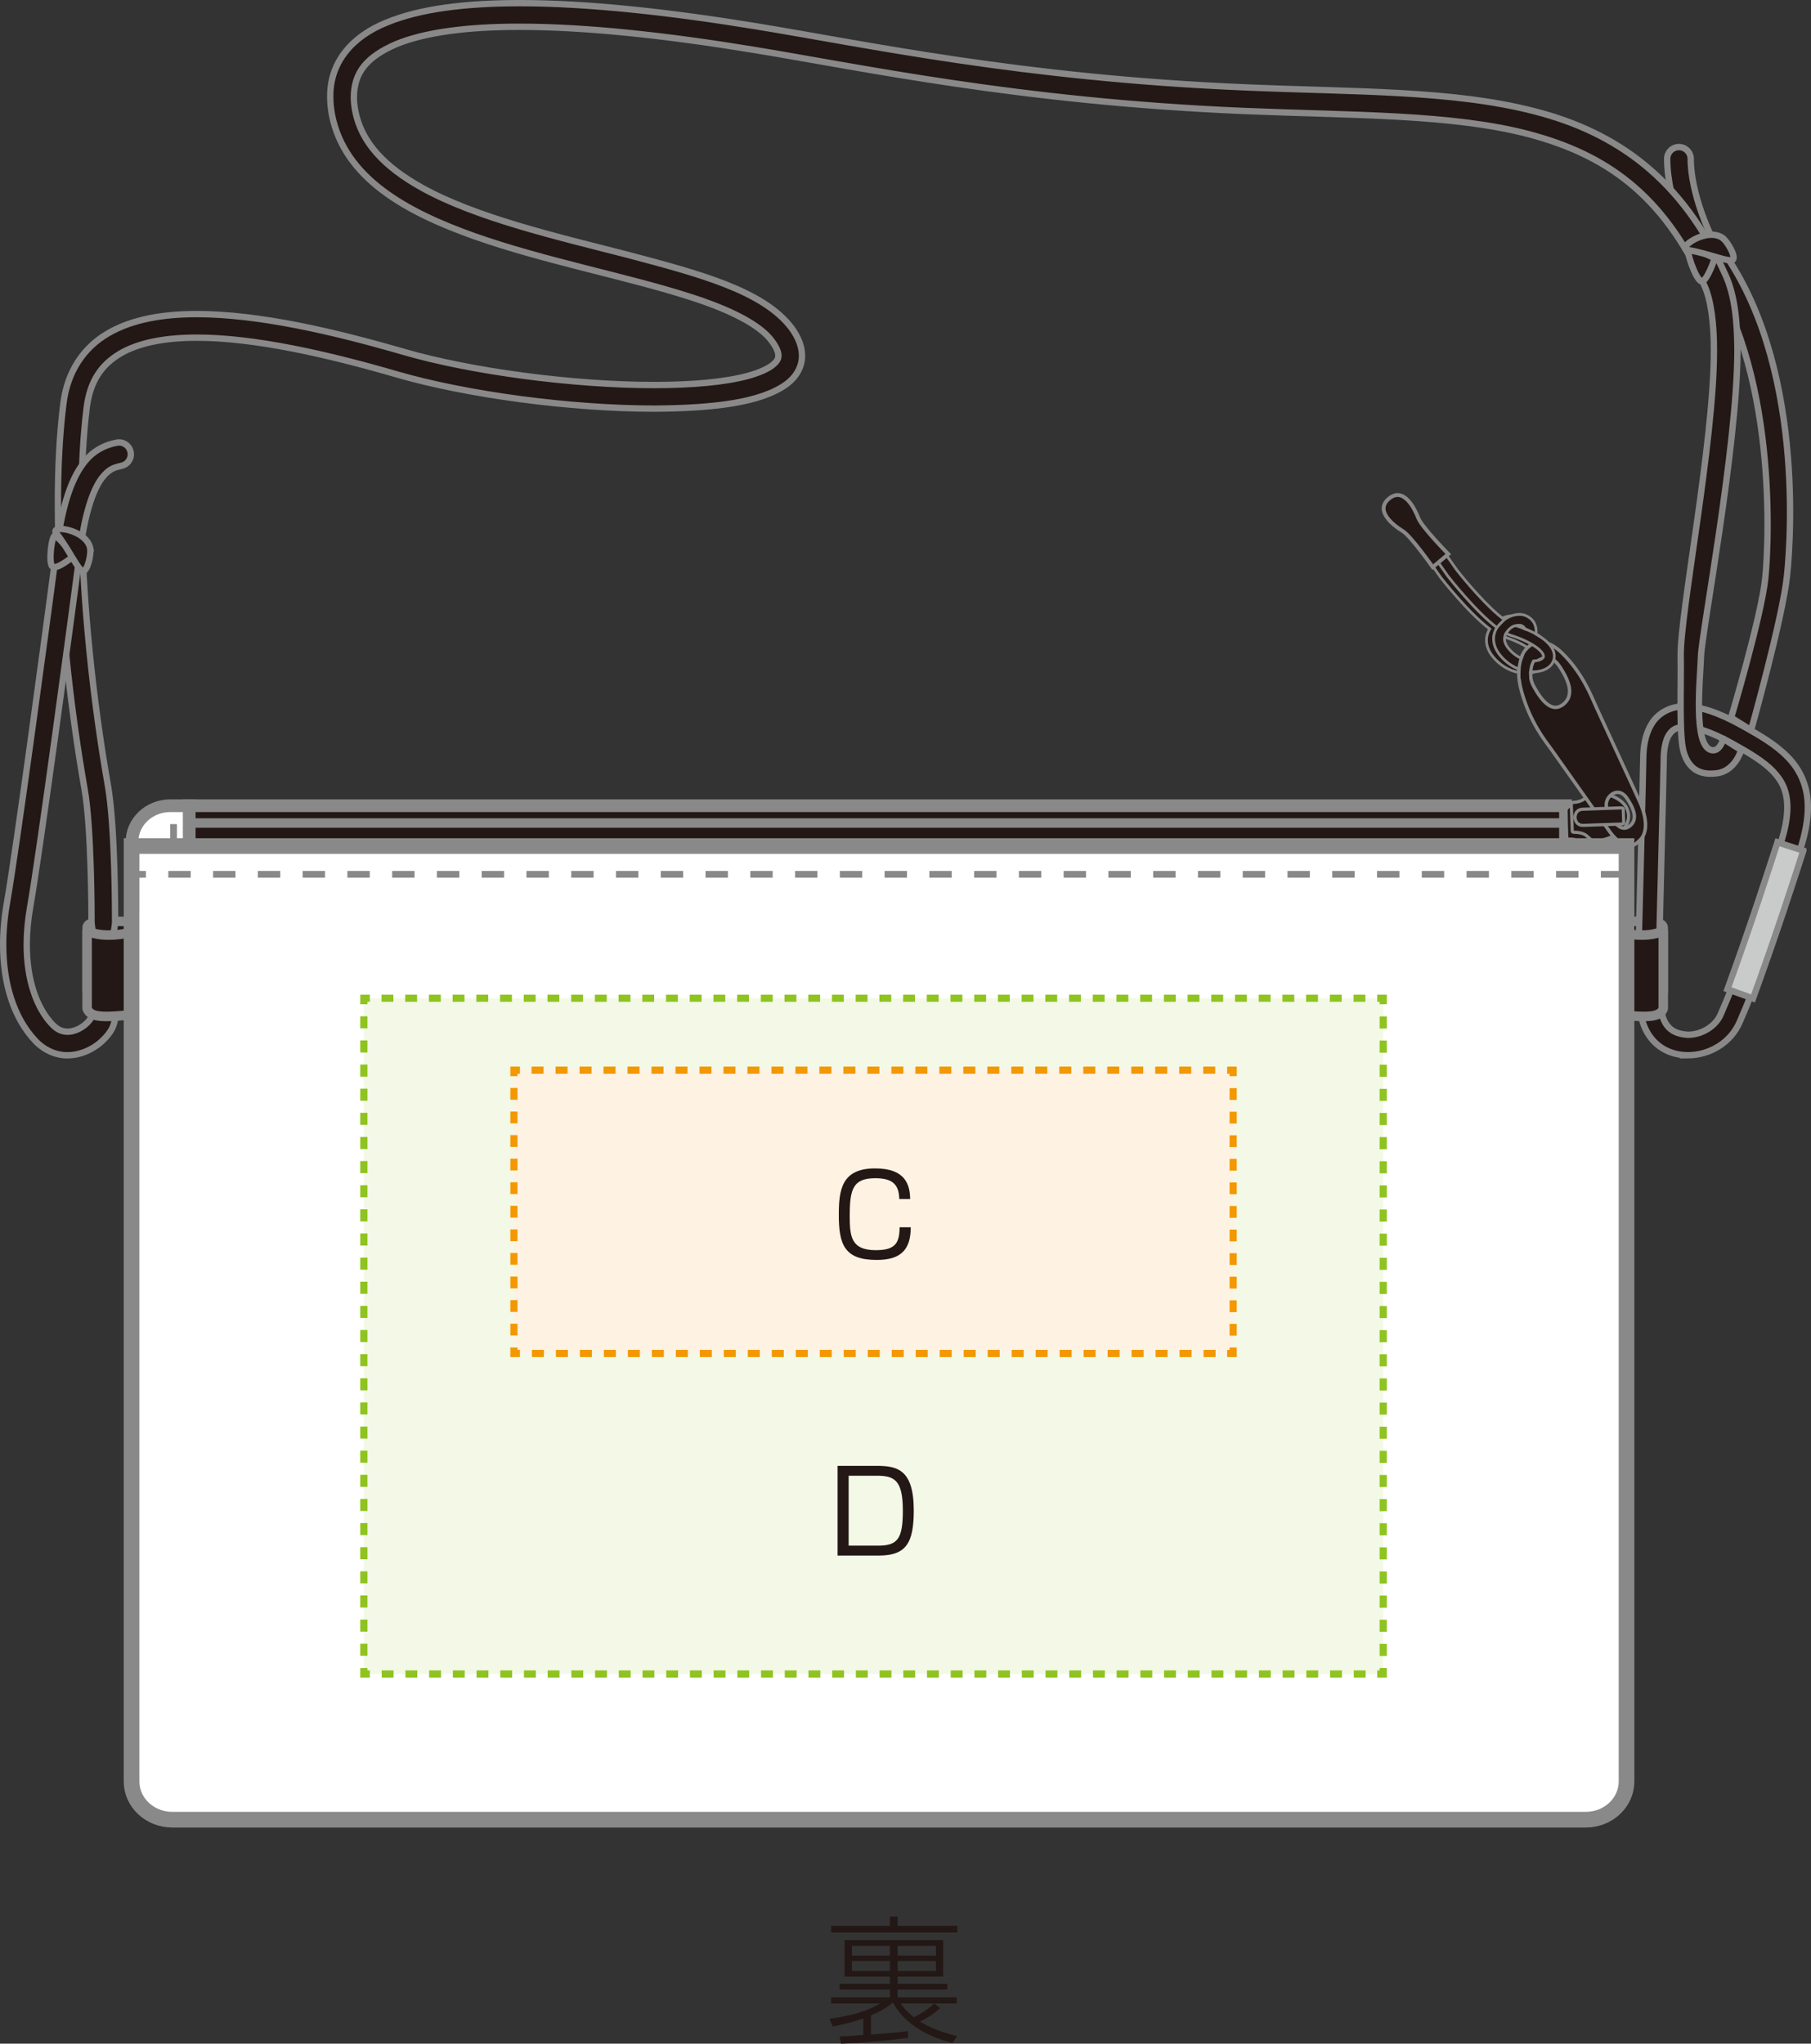 <?xml version="1.0" encoding="UTF-8"?>
<svg id="_レイヤー_2" data-name="レイヤー 2" xmlns="http://www.w3.org/2000/svg" viewBox="0 0 77.915 87.905">
  <rect x="0" y="0" width="77.915" height="87.905" fill="#333333" stroke="none"/>
  <defs>
    <style>
      .cls-1, .cls-2, .cls-3, .cls-4, .cls-5, .cls-6, .cls-7, .cls-8, .cls-9, .cls-10, .cls-11, .cls-12 {
        fill: none;
      }

      .cls-1, .cls-3, .cls-13, .cls-4, .cls-14, .cls-15, .cls-6, .cls-16, .cls-17, .cls-8, .cls-18, .cls-19, .cls-11, .cls-20 {
        stroke: #898989;
      }

      .cls-1, .cls-19 {
        stroke-width: .117px;
      }

      .cls-2 {
        stroke-dasharray: 0 0 .507 .507;
      }

      .cls-2, .cls-4, .cls-5, .cls-7, .cls-9, .cls-10, .cls-11, .cls-12 {
        stroke-miterlimit: 10;
      }

      .cls-2, .cls-5, .cls-7, .cls-9, .cls-10, .cls-12 {
        stroke-width: .309px;
      }

      .cls-2, .cls-7, .cls-12 {
        stroke: #f39800;
      }

      .cls-3, .cls-15 {
        stroke-width: .409px;
      }

      .cls-13, .cls-6 {
        stroke-width: .546px;
      }

      .cls-13, .cls-21 {
        fill: #fff;
      }

      .cls-4 {
        stroke-dasharray: 0 0 .963 .963;
        stroke-width: .289px;
      }

      .cls-14 {
        stroke-width: .165px;
      }

      .cls-14, .cls-15, .cls-16, .cls-17, .cls-19, .cls-22, .cls-20 {
        fill: #231815;
      }

      .cls-15 {
        stroke-linecap: round;
        stroke-linejoin: round;
      }

      .cls-5 {
        stroke-dasharray: 0 0 .51 .51;
      }

      .cls-5, .cls-9, .cls-10 {
        stroke: #8fc31f;
      }

      .cls-23 {
        fill: #fef3e3;
      }

      .cls-23, .cls-24, .cls-21, .cls-22 {
        stroke-width: 0px;
      }

      .cls-16, .cls-18 {
        stroke-width: .273px;
      }

      .cls-24 {
        fill: #f3f8e7;
      }

      .cls-17 {
        stroke-width: .148px;
      }

      .cls-8, .cls-20 {
        stroke-width: .136px;
      }

      .cls-18 {
        fill: #c9caca;
      }

      .cls-10 {
        stroke-dasharray: 0 0 .519 .519;
      }

      .cls-11 {
        stroke-width: .674px;
      }

      .cls-12 {
        stroke-dasharray: 0 0 .516 .516;
      }
    </style>
  </defs>
  <g id="_レイヤー_3" data-name="レイヤー 3">
    <g>
      <path class="cls-22" d="M39.072,87.655c-.351.048-1.286.172-2.886.25l-.065-.31c.244-.006.321-.012,1.023-.065v-.714c-.44.178-1.143.314-1.315.351l-.143-.333c1.345-.179,1.893-.494,2.184-.661h-2.113v-.256h2.529v-.339h-2.166v-.244h2.166v-.315h-1.952v-1.564h4.243v1.564h-1.958v.315h2.137v.244h-2.137v.339h2.542v.256h-.964l.25.203c-.232.208-.488.398-.869.577.631.398,1.434.583,1.601.625l-.202.297c-1.018-.256-2.035-.785-2.565-1.737-.291.25-.619.416-.94.547v.827c.988-.071,1.369-.118,1.589-.148l.012.292ZM38.286,82.436h.333v.404h2.571v.279h-5.433v-.279h2.529v-.404ZM36.65,83.697v.423h1.637v-.423h-1.637ZM36.65,84.352v.428h1.637v-.428h-1.637ZM38.619,83.697v.423h1.648v-.423h-1.648ZM38.619,84.352v.428h1.648v-.428h-1.648ZM38.751,86.172c.077.119.196.298.565.596.375-.179.619-.352.875-.596h-1.44Z"/>
      <g>
        <g>
          <path class="cls-19" d="M61.999,24.86c.048.062,1.179,1.506,2.094,2.194-.228.373-.178.806.141,1.197.283.346.665.584,1.076.67.231.049.46.048.662-.001.316-.077.527-.262.579-.508.079-.375-.189-.746-.776-1.074.023-.177.022-.595-.437-.796-.257-.113-.63-.042-.926.171-.69-.503-1.636-1.614-2.046-2.14l-.769-1.091-.368.287.769,1.091ZM64.928,26.974c.072-.02.14-.026.192-.015.012.003.023.006.033.01.075.033.124.079.148.141-.12-.049-.244-.094-.373-.136ZM64.487,27.305c.07.035.136.063.198.082.902.277,1.458.704,1.411.928-.01.049-.086.115-.232.15-.132.032-.292.031-.452-.002h-0c-.311-.065-.6-.246-.815-.509-.189-.231-.226-.449-.11-.649Z"/>
          <path class="cls-15" d="M68.484,39.718c.768.088,1.107-.088,1.698-.088.59,0,1.373-.03,1.373.266v2.776s-3.049.155-3.049.155l-.022-3.108Z"/>
          <g>
            <path class="cls-16" d="M72.618,45.391c.908-.003,1.839-.517,2.233-1.441h0c.145-.349.302-.693.435-1.053h0c1.005-2.768,1.689-4.887,2.162-6.352h0c.224-.689.331-1.284.331-1.817h0c.007-.908-.338-1.631-.869-2.169h0c-.528-.542-1.212-.934-1.956-1.349h0c-1.02-.566-1.802-.821-2.458-.825h0c-.664-.013-1.203.324-1.464.792h0c-.269.462-.334.998-.336,1.519h0c0,.309-.187,7.627-.188,7.634h0v.002l.882.022c0-.006.187-7.304.188-7.657h0c-.002-.438.072-.837.214-1.071h0c.149-.228.289-.345.705-.359h0c.41-.004,1.082.183,2.028.713h0c.737.408,1.352.777,1.752,1.194h0c.4.42.614.852.62,1.554h0c0,.413-.085.92-.287,1.545h0c-.473,1.464-1.153,3.568-2.152,6.322h0c-.114.315-.267.649-.419,1.014h0c-.218.544-.844.904-1.419.9h0c-.635-.037-1.153-.31-1.188-1.447h-.883c-.002.748.23,1.351.628,1.752h0c.394.399.922.576,1.436.576h.006Z"/>
            <path class="cls-18" d="M77.585,36.59l-1.113-.36c-.473,1.464-1.152,3.566-2.151,6.318h0l1.099.399c1.007-2.77,1.691-4.892,2.165-6.356h0Z"/>
          </g>
          <path class="cls-15" d="M68.395,43.498c2.215.266,2.987.369,3.164-.118v-3.337c-.768.355-1.923.148-3.164-.325v3.78Z"/>
          <path class="cls-22" d="M7.326,34.657h.804s.011,0,.011,0h59.211v1.753H8.141s-.011,0-.011,0h-2.449v-.207c0-.852.735-1.546,1.645-1.546Z"/>
          <rect class="cls-6" x="8.13" y="34.657" width="59.222" height="1.753"/>
          <line class="cls-3" x1="67.186" y1="35.401" x2="8.141" y2="35.401"/>
          <path class="cls-13" d="M5.68,36.41v-.207c0-.852.735-1.546,1.645-1.546h.815v1.753h-2.461Z"/>
          <line class="cls-4" x1="7.468" y1="36.41" x2="7.468" y2="34.657"/>
          <path class="cls-15" d="M6.822,39.718c-.768.088-1.107-.088-1.698-.088-.59,0-1.373-.03-1.373.266v2.776s3.049.155,3.049.155l.022-3.108Z"/>
          <g>
            <path class="cls-16" d="M76.88,24.789c.2-1.843.7-9.909-3.27-14.651h0c-.064-.133-.242-.521-.424-1.046h0c-.227-.653-.447-1.507-.446-2.259h0c0-.279-.227-.507-.506-.507h0c-.28,0-.507.227-.507.507h0c.011,1.867.99,3.774,1,3.809h0l.067.102c3.684,4.308,3.327,12.43,3.156,14.11-.169,1.657-1.471,6.016-1.471,6.016l.859.536s1.342-4.773,1.542-6.616Z"/>
            <path class="cls-16" d="M74.142,31.778s-.136.562-.503.488c-.802-.162-.494-3.007-.457-4.042s1.563-9.042,1.568-13.142h0c-.003-1.267-.121-2.368-.5-3.221h0c-1.864-4.177-4.714-6.174-8.229-7.074h0c-3.513-.91-7.689-.826-12.487-1.03h0c-9.62-.406-16.199-1.841-21.026-2.63h0c-3.687-.601-7.203-.991-10.149-.991h0c-2.313.002-4.272.233-5.725.835h0c-1.445.578-2.441,1.676-2.426,3.19h0c-.001.259.026.528.08.808h0c.544,2.68,3.152,4.138,6.136,5.196h0c3.006,1.059,6.528,1.727,9.176,2.575h0c1.767.554,3.123,1.226,3.631,1.96h0c.203.278.261.482.259.598h0c-.006.135-.045.239-.256.409h0c-.206.163-.574.331-1.06.462h0c-.974.266-2.408.394-4.026.393h0c-3.498.002-7.889-.587-10.788-1.43h0c-3.018-.875-6.227-1.62-8.895-1.622h0c-1.463.002-2.777.222-3.815.828h0c-1.042.602-1.759,1.641-1.925,3.043h0c-.164,1.314-.234,2.762-.234,4.27h0c0,4.192.541,8.848,1.15,12.304h0c.292,1.63.299,5.402.297,5.691h-0c0,.279.227,1.426.507,1.426h0c.28,0,.507-1.147.507-1.426h0c-.001-.319.006-4.05-.311-5.868h0c-.601-3.403-1.135-8.022-1.134-12.127h0c-.001-1.477.069-2.886.226-4.145h0c.153-1.143.641-1.818,1.432-2.293h0c.795-.471,1.941-.691,3.302-.689h0c2.482-.002,5.636.716,8.612,1.582h0c3.032.878,7.46,1.468,11.071,1.471h0c2.517-.019,4.59-.242,5.707-1.068h0c.373-.279.653-.714.648-1.211h0c-.002-.413-.171-.807-.451-1.192h0c-1.218-1.612-3.99-2.335-7.087-3.156h0c-3.095-.793-6.518-1.59-8.844-2.892h0c-1.558-.872-2.575-1.916-2.838-3.28h0c-.043-.221-.061-.426-.061-.616h0c.014-1.055.563-1.714,1.801-2.254h0c1.232-.517,3.094-.76,5.335-.756h0c2.857-.002,6.333.381,9.986.978h0c4.786.781,11.45,2.233,21.147,2.642h0c4.833.2,8.97.133,12.274.998h0c3.302.874,5.775,2.577,7.56,6.51h0c.28.609.415,1.607.411,2.804h0c.005,3.925-1.461,11.327-1.429,13.142.022,1.232-.076,3.434.128,4.12.204.686.65,1.023,1.438.914.788-.109,1.034-.995,1.034-.995l-.766-.487Z"/>
            <path class="cls-16" d="M2.905,45.391c.56-.003,1.04-.239,1.397-.531h0c.348-.307.625-.633.65-1.126h0c0-.28-.227-.506-.506-.506h0c-.28,0-.507.226-.507.506h0l-.004.003c-.005.017-.02.049-.044.086h0c-.048.073-.13.171-.234.256h0c-.211.175-.501.302-.752.299h0c-.214-.005-.417-.065-.658-.316h0c-.685-.722-1.099-1.939-1.097-3.428h0c0-.511.048-1.051.146-1.61h0c.41-2.328,1.691-11.842,2.165-15.431h0c.229-1.745.61-2.628.932-3.046h0c.33-.41.545-.439.839-.513h0c.273-.06.447-.332.384-.605h0c-.061-.274-.331-.446-.606-.385h0c-.313.06-.943.235-1.424.888h0c-.488.648-.886,1.691-1.13,3.528h0c-.472,3.575-1.758,13.12-2.159,15.387H.297c-.107.614-.16,1.212-.161,1.786H.136c.002,1.667.448,3.136,1.373,4.124h0c.399.43.908.634,1.378.634h.017Z"/>
            <path class="cls-16" d="M72.656,10.669c-.169,0,.304,1.383.54,1.427.237.045.576-.982.576-.982,0,0-.845-.445-1.116-.445Z"/>
            <path class="cls-16" d="M74.126,10.246c.203.169.541.743.439.913-.102.169-1.081-.271-1.96-.406-.486-.075.845-1.013,1.521-.507Z"/>
            <path class="cls-16" d="M2.377,23.047c-.148-.082-.307,1.178-.12,1.325.189.149.91-.451.91-.451,0,0-.554-.743-.789-.875Z"/>
            <path class="cls-16" d="M3.884,23.595c.035.262-.106.914-.294.969-.19.055-.613-.931-1.168-1.625-.307-.386,1.307-.174,1.463.656Z"/>
          </g>
          <path class="cls-15" d="M6.911,43.498c-2.215.266-2.987.369-3.164-.118v-3.337c.768.355,1.923.148,3.164-.325v3.78Z"/>
          <g>
            <path class="cls-20" d="M69.831,35.367c.028.827-1.13,1.067-1.351,1.103-.22.035-.31-.112-.458-.233-.148-.122-.378-.15-.505-.144-.124.003-.108-.063-.108-.063l-.02-.582v.009l-.011-.625s.069-.157.192-.16c.128-.003.257.085.398-.046.141-.13.218-.282.441-.261.224.019,1.393.18,1.422,1.01l-.001-.009Z"/>
            <path class="cls-20" d="M70.065,35.075c.027.828-1.128,1.069-1.352,1.106-.219.032-.309-.114-.457-.236-.148-.119-.378-.146-.503-.145-.125.005-.11-.06-.11-.06l-.021-.584.001.008-.022-.584s-.02-.063.106-.067c.127-.005.354-.05.493-.179.141-.13.219-.283.442-.264.225.022,1.394.182,1.422,1.012v-.009Z"/>
            <path class="cls-17" d="M67.181,28.066c-.881-.845-1.462-.209-1.462-.209,0,0-.635.543-.256,1.887.375,1.341,1.005,2.107,1.287,2.497.276.381,2.339,3.312,2.522,3.556.18.239.732.88,1.181.435l.105-.098c.455-.436.142-1.305.011-1.601-.128-.296-1.706-3.701-1.912-4.158-.203-.452-.589-1.455-1.475-2.308ZM69.205,34.974c-.276-.505.112-.787.112-.787,0,0,.361-.321.681.152.317.472.462.912.128,1.184-.332.268-.642-.043-.921-.549ZM65.99,29.53c-.383-.7.155-1.09.155-1.09,0,0,.5-.445.943.21.439.654.64,1.264.177,1.641-.459.371-.889-.059-1.275-.761Z"/>
            <path class="cls-20" d="M69.848,35.096s.009.222.011.284c.001.062-.077.065-.077.065,0,0-1.3.046-1.657.057-.354.013-.364-.337-.364-.337,0,0-.013-.347.341-.358.356-.012,1.656-.058,1.656-.058,0,0,.078.001.08.061.002.06.01.285.01.285Z"/>
          </g>
          <path class="cls-19" d="M62.306,24.799c.049.062,1.179,1.506,2.094,2.194-.228.373-.178.806.141,1.197.283.346.665.584,1.076.67.23.049.46.048.662-.001.316-.077.527-.262.579-.508.079-.375-.189-.746-.776-1.074.023-.177.022-.595-.437-.796-.257-.113-.63-.042-.926.171-.69-.503-1.636-1.614-2.046-2.14l-.769-1.091-.368.287.769,1.091ZM65.234,26.914c.072-.02.14-.026.192-.015.012.003.023.006.033.01.075.033.124.079.148.141-.12-.049-.244-.094-.373-.136ZM64.794,27.245c.07.035.136.063.198.082.902.277,1.458.704,1.411.928-.01.049-.086.115-.232.15-.132.032-.292.031-.452-.002h-0c-.311-.065-.6-.246-.815-.509-.189-.231-.226-.449-.11-.649Z"/>
          <path class="cls-1" d="M64.72,26.652c-.084.09-.315.299-.366.426"/>
          <path class="cls-1" d="M65.295,26.909c-.252-.028-.467.246-.53.394"/>
          <path class="cls-1" d="M66.25,27.371c-.235-.16-.573-.297-.724-.353"/>
          <path class="cls-22" d="M66.065,28.203c-.08.076-.342.44-.274.999h-.363s-.058-.481.087-.869.209-.335.209-.335l.341.205Z"/>
          <path class="cls-14" d="M59.756,21.449h0l0-0h0c.639-.533,1.115.445,1.263.833.148.388,1.293,1.552,1.293,1.552l-.335.28h-0l-.336.28s-.938-1.336-1.293-1.552c-.355-.216-1.231-.86-.592-1.393Z"/>
          <path class="cls-8" d="M65.508,28.156c-.044.099-.169.431-.158.786"/>
          <path class="cls-8" d="M65.854,29.011s-.006-.423.152-.583"/>
        </g>
        <path class="cls-21" d="M5.661,39.11v-2.718h64.317v2.718s0,18.629,0,18.629v18.887c0,.909-.785,1.645-1.753,1.645H7.414c-.968,0-1.754-.736-1.754-1.645v-37.515Z"/>
        <path class="cls-11" d="M5.661,39.11v-2.718h64.317v2.718s0,18.629,0,18.629v18.887c0,.909-.785,1.645-1.753,1.645H7.414c-.968,0-1.754-.736-1.754-1.645v-37.515Z"/>
        <line class="cls-4" x1="69.837" y1="37.608" x2="5.636" y2="37.608"/>
      </g>
      <g>
        <rect class="cls-24" x="15.655" y="42.937" width="43.856" height="29.068"/>
        <g>
          <polyline class="cls-9" points="15.655 71.747 15.655 72.005 15.913 72.005"/>
          <line class="cls-5" x1="16.423" y1="72.005" x2="58.999" y2="72.005"/>
          <polyline class="cls-9" points="59.254 72.005 59.511 72.005 59.511 71.747"/>
          <line class="cls-10" x1="59.511" y1="71.228" x2="59.511" y2="43.454"/>
          <polyline class="cls-9" points="59.511 43.195 59.511 42.937 59.254 42.937"/>
          <line class="cls-5" x1="58.744" y1="42.937" x2="16.168" y2="42.937"/>
          <polyline class="cls-9" points="15.913 42.937 15.655 42.937 15.655 43.195"/>
          <line class="cls-10" x1="15.655" y1="43.714" x2="15.655" y2="71.488"/>
        </g>
      </g>
      <path class="cls-22" d="M37.702,63.05c.896,0,1.611.151,1.611,1.92,0,1.405-.333,1.939-1.499,1.939h-1.778v-3.859h1.666ZM36.512,63.476v3.008h1.269c.852,0,1.062-.313,1.062-1.509,0-1.332-.372-1.499-1.136-1.499h-1.195Z"/>
      <g>
        <rect class="cls-23" x="22.111" y="46.032" width="30.943" height="12.185"/>
        <g>
          <polyline class="cls-7" points="22.111 57.96 22.111 58.217 22.369 58.217"/>
          <line class="cls-12" x1="22.885" y1="58.217" x2="52.539" y2="58.217"/>
          <polyline class="cls-7" points="52.797 58.217 53.055 58.217 53.055 57.96"/>
          <line class="cls-2" x1="53.055" y1="57.452" x2="53.055" y2="46.544"/>
          <polyline class="cls-7" points="53.055 46.29 53.055 46.032 52.797 46.032"/>
          <line class="cls-12" x1="52.282" y1="46.032" x2="22.627" y2="46.032"/>
          <polyline class="cls-7" points="22.369 46.032 22.111 46.032 22.111 46.29"/>
          <line class="cls-2" x1="22.111" y1="46.797" x2="22.111" y2="57.706"/>
        </g>
      </g>
      <path class="cls-22" d="M38.689,51.575c-.01-.627-.294-.896-1.029-.896-.965,0-1.102.475-1.102,1.611,0,.882.049,1.484,1.122,1.484.828,0,1.019-.294,1.024-.984h.48c-.005.916-.377,1.405-1.465,1.405-1.386,0-1.631-.661-1.631-1.935,0-1.077.118-2.003,1.562-2.003,1.337,0,1.494.734,1.509,1.317h-.47Z"/>
    </g>
  </g>
</svg>